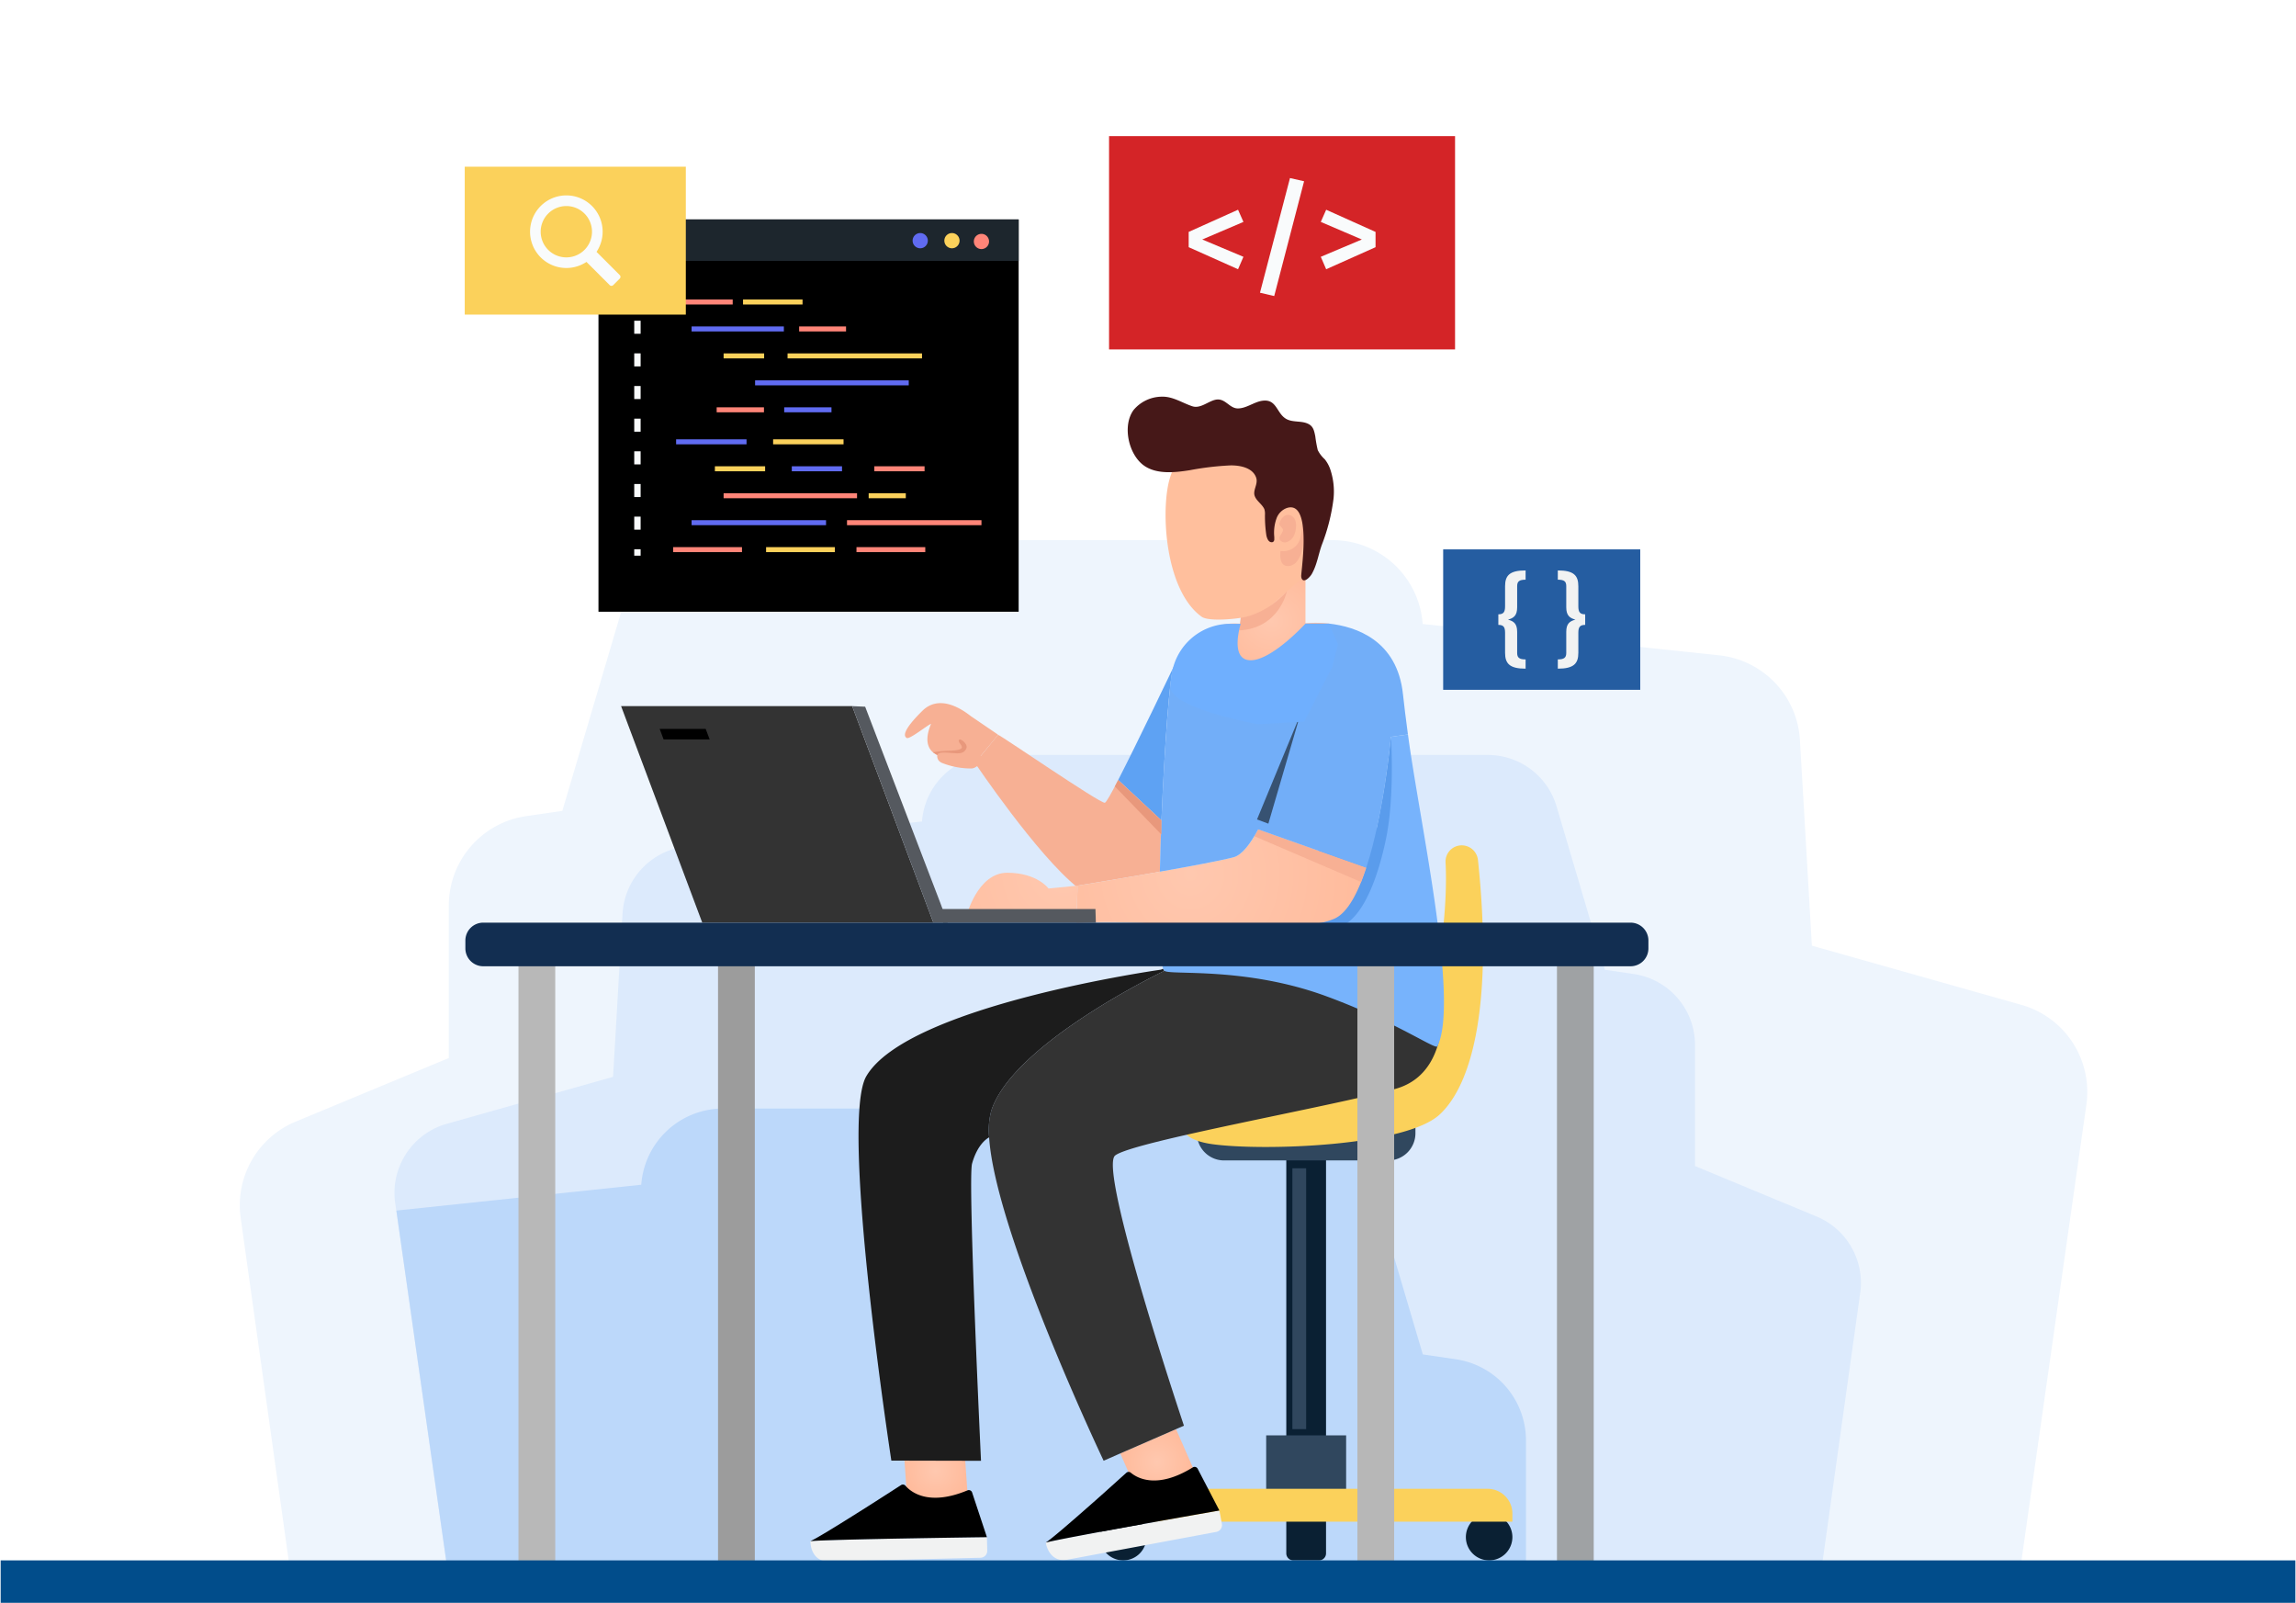 <svg xmlns="http://www.w3.org/2000/svg" xmlns:xlink="http://www.w3.org/1999/xlink" width="629" height="439" viewBox="0 0 629 439">
  <defs>
    <radialGradient id="radial-gradient" cx="0.5" cy="0.5" r="0.478" gradientTransform="translate(-0.049) scale(1.098 1)" gradientUnits="objectBoundingBox">
      <stop offset="0" stop-color="#ffc8af"/>
      <stop offset="1" stop-color="#ffbb9c"/>
    </radialGradient>
    <radialGradient id="radial-gradient-2" cx="0.5" cy="0.5" r="0.531" gradientTransform="translate(0.054) scale(0.891 1)" xlink:href="#radial-gradient"/>
    <radialGradient id="radial-gradient-3" cx="0.5" cy="0.5" r="0.511" gradientTransform="translate(0.021) scale(0.958 1)" xlink:href="#radial-gradient"/>
    <radialGradient id="radial-gradient-4" cx="1.47" cy="-0.006" r="4.15" gradientTransform="translate(0.306) scale(0.387 1)" xlink:href="#radial-gradient"/>
    <radialGradient id="radial-gradient-5" cx="0.183" cy="0.438" r="1.813" gradientTransform="translate(0.33) scale(0.34 1)" xlink:href="#radial-gradient"/>
  </defs>
  <g id="dt_custom-java-software" transform="translate(17.009 17.7)">
    <rect id="Rectangle_7438" data-name="Rectangle 7438" width="629" height="439" transform="translate(-17.009 -17.7)" fill="#fff"/>
    <g id="Group_32482" data-name="Group 32482" transform="translate(48.683 130.243)">
      <path id="Path_52377" data-name="Path 52377" d="M542.839,328.165,524.234,458.8H51.165L37.194,359.144a24.8,24.8,0,0,1,15.036-26.317L94.216,315.4V273.647a24.74,24.74,0,0,1,21.18-24.5l9.928-1.454L142,191.3a24.747,24.747,0,0,1,23.741-17.741H336.319a24.73,24.73,0,0,1,24.691,22.965l81.223,8.576a24.783,24.783,0,0,1,22.13,23.181l3.28,56.346,57.4,16.216A24.766,24.766,0,0,1,542.839,328.165Z" transform="translate(-36.957 -173.56)" fill="#eef5fd"/>
      <path id="Path_52378" data-name="Path 52378" d="M73.064,346.134,87.831,449.827h375.5l11.089-79.1a19.684,19.684,0,0,0-11.935-20.889L429.161,336V302.86a19.637,19.637,0,0,0-16.812-19.449l-7.881-1.154L391.231,237.5a19.643,19.643,0,0,0-18.845-14.082H236.991a19.629,19.629,0,0,0-19.6,18.228L152.92,248.45a19.672,19.672,0,0,0-17.566,18.4l-2.6,44.726L87.191,324.446A19.663,19.663,0,0,0,73.064,346.134Z" transform="translate(-30.494 -164.588)" fill="#dceafc"/>
      <path id="Path_52379" data-name="Path 52379" d="M382.771,396.416a22.476,22.476,0,0,0-19.241-22.26l-9.02-1.32-15.15-51.227a22.482,22.482,0,0,0-21.568-16.117H162.832a22.466,22.466,0,0,0-22.43,20.862l-67.091,7.083L87.783,435.055H384.473l-1.7-.706V396.416Z" transform="translate(-30.415 -149.817)" fill="#bcd8fa"/>
    </g>
    <g id="Group_32557" data-name="Group 32557" transform="translate(40.174 19.579)">
      <g id="Group_32551" data-name="Group 32551" transform="translate(70.134 0)">
        <g id="Group_32520" data-name="Group 32520" transform="translate(36.637 22.824)">
          <g id="Group_32483" data-name="Group 32483">
            <rect id="Rectangle_8657" data-name="Rectangle 8657" width="115.111" height="107.441"/>
          </g>
          <g id="Group_32484" data-name="Group 32484">
            <rect id="Rectangle_8658" data-name="Rectangle 8658" width="115.111" height="11.363" fill="#1d262d"/>
          </g>
          <g id="Group_32488" data-name="Group 32488" transform="translate(86.063 3.728)">
            <g id="Group_32485" data-name="Group 32485">
              <path id="Path_52380" data-name="Path 52380" d="M197.334,104.36a2.083,2.083,0,1,1-2.083-2.083A2.082,2.082,0,0,1,197.334,104.36Z" transform="translate(-193.169 -102.277)" fill="#606bf1"/>
            </g>
            <g id="Group_32486" data-name="Group 32486" transform="translate(8.696)">
              <path id="Path_52381" data-name="Path 52381" d="M204.7,104.36a2.083,2.083,0,1,1-2.083-2.083A2.082,2.082,0,0,1,204.7,104.36Z" transform="translate(-200.539 -102.277)" fill="#fbd15b"/>
            </g>
            <g id="Group_32487" data-name="Group 32487" transform="translate(16.772 0.219)">
              <path id="Path_52382" data-name="Path 52382" d="M211.548,104.546a2.083,2.083,0,1,1-2.083-2.083A2.082,2.082,0,0,1,211.548,104.546Z" transform="translate(-207.383 -102.463)" fill="#ff8578"/>
            </g>
          </g>
          <g id="Group_32512" data-name="Group 32512" transform="translate(20.468 21.926)">
            <g id="Group_32498" data-name="Group 32498">
              <g id="Group_32489" data-name="Group 32489">
                <rect id="Rectangle_8659" data-name="Rectangle 8659" width="16.304" height="1.37" fill="#ff8578"/>
              </g>
              <g id="Group_32490" data-name="Group 32490" transform="translate(19.136)">
                <rect id="Rectangle_8660" data-name="Rectangle 8660" width="16.304" height="1.37" fill="#fbd15b"/>
              </g>
              <g id="Group_32491" data-name="Group 32491" transform="translate(5.043 7.381)">
                <rect id="Rectangle_8661" data-name="Rectangle 8661" width="25.282" height="1.37" fill="#606bf1"/>
              </g>
              <g id="Group_32492" data-name="Group 32492" transform="translate(34.505 7.381)">
                <rect id="Rectangle_8662" data-name="Rectangle 8662" width="12.851" height="1.37" fill="#ff8578"/>
              </g>
              <g id="Group_32493" data-name="Group 32493" transform="translate(13.813 14.763)">
                <rect id="Rectangle_8663" data-name="Rectangle 8663" width="11.104" height="1.37" fill="#fbd15b"/>
              </g>
              <g id="Group_32494" data-name="Group 32494" transform="translate(31.334 14.763)">
                <rect id="Rectangle_8664" data-name="Rectangle 8664" width="36.835" height="1.37" fill="#fbd15b"/>
              </g>
              <g id="Group_32495" data-name="Group 32495" transform="translate(22.437 22.145)">
                <rect id="Rectangle_8665" data-name="Rectangle 8665" width="42.098" height="1.37" fill="#606bf1"/>
              </g>
              <g id="Group_32496" data-name="Group 32496" transform="translate(11.912 29.526)">
                <rect id="Rectangle_8666" data-name="Rectangle 8666" width="12.956" height="1.37" fill="#ff8578"/>
              </g>
              <g id="Group_32497" data-name="Group 32497" transform="translate(30.411 29.526)">
                <rect id="Rectangle_8667" data-name="Rectangle 8667" width="12.956" height="1.37" fill="#606bf1"/>
              </g>
            </g>
            <g id="Group_32511" data-name="Group 32511" transform="translate(0 38.296)">
              <g id="Group_32499" data-name="Group 32499" transform="translate(0 29.526)">
                <rect id="Rectangle_8668" data-name="Rectangle 8668" width="18.848" height="1.37" fill="#ff8578"/>
              </g>
              <g id="Group_32500" data-name="Group 32500" transform="translate(25.45 29.526)">
                <rect id="Rectangle_8669" data-name="Rectangle 8669" width="18.849" height="1.37" fill="#fbd15b"/>
              </g>
              <g id="Group_32501" data-name="Group 32501" transform="translate(50.214 29.526)">
                <rect id="Rectangle_8670" data-name="Rectangle 8670" width="18.848" height="1.37" fill="#ff8578"/>
              </g>
              <g id="Group_32502" data-name="Group 32502" transform="translate(5.043 22.146)">
                <rect id="Rectangle_8671" data-name="Rectangle 8671" width="36.835" height="1.37" fill="#606bf1"/>
              </g>
              <g id="Group_32503" data-name="Group 32503" transform="translate(47.621 22.146)">
                <rect id="Rectangle_8672" data-name="Rectangle 8672" width="36.835" height="1.37" fill="#ff8578"/>
              </g>
              <g id="Group_32504" data-name="Group 32504" transform="translate(13.813 14.764)">
                <rect id="Rectangle_8673" data-name="Rectangle 8673" width="36.553" height="1.37" fill="#ff8578"/>
              </g>
              <g id="Group_32505" data-name="Group 32505" transform="translate(53.553 14.764)">
                <rect id="Rectangle_8674" data-name="Rectangle 8674" width="10.174" height="1.37" fill="#fbd15b"/>
              </g>
              <g id="Group_32506" data-name="Group 32506" transform="translate(11.426 7.382)">
                <rect id="Rectangle_8675" data-name="Rectangle 8675" width="13.761" height="1.37" fill="#fbd15b"/>
              </g>
              <g id="Group_32507" data-name="Group 32507" transform="translate(32.494 7.382)">
                <rect id="Rectangle_8676" data-name="Rectangle 8676" width="13.761" height="1.37" fill="#606bf1"/>
              </g>
              <g id="Group_32508" data-name="Group 32508" transform="translate(55.105 7.382)">
                <rect id="Rectangle_8677" data-name="Rectangle 8677" width="13.761" height="1.37" fill="#ff8578"/>
              </g>
              <g id="Group_32509" data-name="Group 32509" transform="translate(27.376)">
                <rect id="Rectangle_8678" data-name="Rectangle 8678" width="19.295" height="1.37" fill="#fbd15b"/>
              </g>
              <g id="Group_32510" data-name="Group 32510" transform="translate(0.802)">
                <rect id="Rectangle_8679" data-name="Rectangle 8679" width="19.295" height="1.37" fill="#606bf1"/>
              </g>
            </g>
          </g>
          <g id="Group_32519" data-name="Group 32519" transform="translate(9.797 20.611)">
            <g id="Group_32514" data-name="Group 32514">
              <g id="Group_32513" data-name="Group 32513">
                <rect id="Rectangle_8680" data-name="Rectangle 8680" width="1.753" height="1.755" fill="#f9fbfc"/>
              </g>
            </g>
            <g id="Group_32516" data-name="Group 32516" transform="translate(0.001 7.119)">
              <g id="Group_32515" data-name="Group 32515">
                <path id="Path_52383" data-name="Path 52383" d="M130.289,179.856h-1.753V176.28h1.753Zm0-8.943h-1.753v-3.576h1.753Zm0-8.944h-1.753v-3.578h1.753Zm0-8.943h-1.753v-3.578h1.753Zm0-8.943h-1.753v-3.578h1.753Zm0-8.943h-1.753v-3.578h1.753Zm0-8.944h-1.753v-3.578h1.753Z" transform="translate(-128.536 -122.618)" fill="#f9fbfc"/>
              </g>
            </g>
            <g id="Group_32518" data-name="Group 32518" transform="translate(0 69.723)">
              <g id="Group_32517" data-name="Group 32517">
                <rect id="Rectangle_8681" data-name="Rectangle 8681" width="1.753" height="1.755" fill="#f9fbfc"/>
              </g>
            </g>
          </g>
        </g>
        <g id="Group_32523" data-name="Group 32523" transform="translate(176.515)">
          <g id="Group_32521" data-name="Group 32521">
            <rect id="Rectangle_8682" data-name="Rectangle 8682" width="94.787" height="58.426" fill="#d42427"/>
          </g>
          <g id="Group_32522" data-name="Group 32522" transform="translate(21.813 11.486)">
            <path id="Path_52384" data-name="Path 52384" d="M272.263,100.2l-11.277,4.813,11.277,4.742-1.476,3.408-13.525-6.043v-4.181l13.525-6.078Z" transform="translate(-257.262 -88.186)" fill="#f9fbfc"/>
            <path id="Path_52385" data-name="Path 52385" d="M285.9,90.387l-8.185,31.441-3.9-.913,8.221-31.406Z" transform="translate(-254.283 -89.509)" fill="#f9fbfc"/>
            <path id="Path_52386" data-name="Path 52386" d="M302.934,102.94v4.181l-13.526,6.043-1.475-3.408,11.242-4.742L287.933,100.2l1.475-3.337Z" transform="translate(-251.742 -88.185)" fill="#f9fbfc"/>
          </g>
        </g>
        <g id="Group_32526" data-name="Group 32526" transform="translate(268.047 113.189)">
          <g id="Group_32524" data-name="Group 32524">
            <rect id="Rectangle_8683" data-name="Rectangle 8683" width="53.988" height="38.462" fill="#255da1"/>
          </g>
          <g id="Group_32525" data-name="Group 32525" transform="translate(15.113 5.767)">
            <path id="Path_52387" data-name="Path 52387" d="M336.625,183.124c-1.737,0-2.315.468-2.315,1.764v5.789c0,2.261-.937,2.95-2.509,3.391,1.572.413,2.509,1.1,2.509,3.335v5.789c0,1.3.607,1.764,2.315,1.764v2.536c-4.382,0-5.624-1.405-5.624-4.328v-5.486c0-1.572-.413-2.177-1.847-2.177v-2.894c1.434,0,1.847-.634,1.847-2.205v-5.486c0-2.95,1.241-4.328,5.624-4.328Z" transform="translate(-329.155 -180.587)" fill="#f1f2f2"/>
            <path id="Path_52388" data-name="Path 52388" d="M348.586,184.916V190.4c0,1.572.413,2.205,1.875,2.205V195.5c-1.461,0-1.875.607-1.875,2.177v5.486c0,2.922-1.24,4.328-5.624,4.328v-2.536c1.709,0,2.315-.468,2.315-1.764V197.4c0-2.232.937-2.922,2.509-3.335-1.572-.441-2.509-1.13-2.509-3.391v-5.789c0-1.3-.578-1.764-2.315-1.764v-2.536C347.346,180.588,348.586,181.966,348.586,184.916Z" transform="translate(-326.67 -180.587)" fill="#f1f2f2"/>
          </g>
        </g>
        <g id="Group_32530" data-name="Group 32530" transform="translate(0 8.379)">
          <g id="Group_32527" data-name="Group 32527">
            <rect id="Rectangle_8684" data-name="Rectangle 8684" width="60.567" height="40.511" fill="#fbd15b"/>
          </g>
          <g id="Group_32529" data-name="Group 32529" transform="translate(17.905 7.873)">
            <g id="Group_32528" data-name="Group 32528">
              <path id="Path_52389" data-name="Path 52389" d="M106.5,97.3a9.941,9.941,0,0,0,13.3,14.451l6.357,6.357a.687.687,0,0,0,.971,0l1.786-1.785a.687.687,0,0,0,0-.971L122.557,109A9.942,9.942,0,0,0,106.5,97.3Zm12.759,11.152a7.03,7.03,0,1,1,0-9.941A7.038,7.038,0,0,1,119.256,108.456Z" transform="translate(-104.357 -93.548)" fill="#f9fbfc"/>
            </g>
          </g>
        </g>
        <g id="Group_32550" data-name="Group 32550" transform="translate(0.178 71.357)">
          <g id="Group_32533" data-name="Group 32533" transform="translate(181.444)">
            <path id="Path_52390" data-name="Path 52390" d="M294.255,195.453c-.132,1.338-1.961,15.308-16.326,15.308-15.082,0-12.556-14.931-12.556-14.931l-.019-.094a15.034,15.034,0,0,1,4.732-.227v-7.07l17.118-9.577h.622v16.5A31.275,31.275,0,0,1,294.255,195.453Z" transform="translate(-239.125 -133.299)" fill="url(#radial-gradient)"/>
            <g id="Group_32532" data-name="Group 32532">
              <g id="XMLID_43_" transform="translate(10.375 7.794)">
                <g id="Group_32531" data-name="Group 32531">
                  <path id="Path_52391" data-name="Path 52391" d="M288.338,153.064a19.564,19.564,0,0,1,5.145,9.54c1.645,7.252.1,14.925-2.007,21.914a11.024,11.024,0,0,1-1.507,3.408,12.072,12.072,0,0,1-1.877,1.894q-4.568,3.977-9.127,7.964c-2.059,1.8-14.737,3.305-17.157,1.575-9.324-6.667-11.118-25.981-9.251-35.855C255.653,147.123,276.707,141.266,288.338,153.064Z" transform="translate(-251.897 -146.854)" fill="#ffbf9d"/>
                </g>
              </g>
              <path id="Path_52392" data-name="Path 52392" d="M278.349,170.278c.124-1.576,1.745-3.3,3.372-2.281,1.685,1.06,1.289,3.86.59,5.4-.548,1.208-2.379,2.531-3.619,1.408-1.04-.942.576-2.053.629-2.912.047-.774-1.5-1.329-.867-2.157" transform="translate(-236.77 -135.31)" fill="#f7b094"/>
              <path id="Path_52393" data-name="Path 52393" d="M278.607,177.315a4.815,4.815,0,0,0,5.306-3.153,18.129,18.129,0,0,0,.65-5.069,12.148,12.148,0,0,1,.415,5.59c-.44,3.448-1.648,6.732-4.354,6.774S278.607,177.315,278.607,177.315Z" transform="translate(-236.729 -135.057)" fill="#f7b094"/>
              <path id="Path_52394" data-name="Path 52394" d="M282.9,180.053a.639.639,0,0,1-.19.058c-1.053.148-1.471-1.126-1.628-1.923a35.463,35.463,0,0,1-.373-5.626,4.267,4.267,0,0,0-.171-1.5c-.591-1.353-2.166-2.234-2.647-3.631-.559-1.626,1.02-3.248.393-5.029-.959-2.727-4.46-3.353-6.993-3.324a79.506,79.506,0,0,0-11.255,1.331c-3.959.615-9.019,1.2-12.506-1.306-4.2-3.017-5.96-10.882-2.823-15.187a10.185,10.185,0,0,1,7.795-3.661c3.012-.068,5.558,1.726,8.32,2.63,2.2.72,4.329-1.385,6.386-1.8,2.585-.517,3.684,2.306,5.971,2.384,2.222.076,4.4-1.66,6.563-2.055,4.307-.786,4.053,3.54,6.944,5.017,1.8.918,4.117.362,5.934,1.3,1.381.709,1.574,1.955,1.875,3.366a32.958,32.958,0,0,0,.676,3.789,8.571,8.571,0,0,0,1.921,2.518,9.25,9.25,0,0,1,1.6,3.046,18.987,18.987,0,0,1,.8,7.736,52.6,52.6,0,0,1-3.237,12.728c-.943,2.658-1.293,5.427-2.743,7.942-.389.676-2.119,2.65-2.762,1.18a2.142,2.142,0,0,1-.092-1.017c.191-2.74,2.742-20.4-3.946-18.277a4.743,4.743,0,0,0-2.87,2.946,11.477,11.477,0,0,0-.59,4.885c.012.241.018.483.008.723A.825.825,0,0,1,282.9,180.053Z" transform="translate(-243.104 -140.248)" fill="#461818"/>
            </g>
          </g>
          <path id="Path_52395" data-name="Path 52395" d="M269.413,192.7c7.606-1.222,12.625-7.231,12.625-7.231s-2.052,10.127-13.081,10.662Z" transform="translate(-57.007 -132.11)" fill="#f7b094"/>
          <g id="Group_32535" data-name="Group 32535" transform="translate(173.837 198.615)">
            <path id="Path_52396" data-name="Path 52396" d="M279.924,308.57h10.888V413.027a1.919,1.919,0,0,1-1.919,1.919h-7.05a1.919,1.919,0,0,1-1.919-1.919Z" transform="translate(-228.87 -308.57)" fill="#0a2033"/>
            <path id="Path_52397" data-name="Path 52397" d="M259.166,309.836H319.04v1.634a7.451,7.451,0,0,1-7.45,7.45H266.616a7.451,7.451,0,0,1-7.45-7.45v-1.634Z" transform="translate(-232.606 -308.342)" fill="#30475e"/>
            <g id="Group_32534" data-name="Group 32534" transform="translate(0 85.878)">
              <path id="Path_52398" data-name="Path 52398" d="M279.924,388.225h10.888v24.206a1.919,1.919,0,0,1-1.919,1.919h-7.05a1.919,1.919,0,0,1-1.919-1.919Z" transform="translate(-228.87 -380.113)" fill="#0a2033"/>
              <path id="Path_52399" data-name="Path 52399" d="M236.657,405.937a6.372,6.372,0,1,0,6.372-6.372A6.372,6.372,0,0,0,236.657,405.937Z" transform="translate(-236.657 -378.072)" fill="#0a2033"/>
              <path id="Path_52400" data-name="Path 52400" d="M321.617,405.937a6.372,6.372,0,1,0,6.372-6.372A6.372,6.372,0,0,0,321.617,405.937Z" transform="translate(-221.367 -378.072)" fill="#0a2033"/>
              <rect id="Rectangle_8685" data-name="Rectangle 8685" width="21.903" height="19.139" transform="translate(67.448 19.139) rotate(180)" fill="#30475e"/>
              <path id="Path_52401" data-name="Path 52401" d="M236.657,402.761H349.651V400.54a6.786,6.786,0,0,0-6.786-6.786H243.444a6.786,6.786,0,0,0-6.786,6.786v2.221Z" transform="translate(-236.657 -379.118)" fill="#fbd15b"/>
            </g>
            <rect id="Rectangle_8686" data-name="Rectangle 8686" width="3.777" height="71.445" transform="translate(52.72 12.725)" fill="#30475e"/>
          </g>
          <path id="Path_52402" data-name="Path 52402" d="M332.533,244.4a4.441,4.441,0,0,0-4.585,4.689c.748,12.968-2,44.6-14.079,55.4-14.768,13.2-56.626,11.4-56.626,11.4s-6.912,8.484,6.912,10.368,52.787.629,62.214-8.169c9.125-8.516,14.541-30.828,10.459-69.663a4.472,4.472,0,0,0-4.3-4.023Z" transform="translate(-59.426 -121.504)" fill="#fbd15b"/>
          <g id="XMLID_42_" transform="translate(107.701 73.993)">
            <g id="Group_32536" data-name="Group 32536">
              <path id="Path_52403" data-name="Path 52403" d="M256.653,379.9l4.977,11.349-15.251,6.693-5-11.387Z" transform="translate(-169.671 -171.111)" fill="url(#radial-gradient-2)"/>
              <path id="Path_52404" data-name="Path 52404" d="M334.068,273c-.943,1.886-68.708.038-75.109.622,0,0-41.476,19.8-47.434,38.328a20.249,20.249,0,0,0-.584,7.277c1.659,26.092,31.371,88.57,31.371,88.57l4.562-2,15.271-6.655,2.168-.943s-23.565-70.226-18.852-74,58.123-13.2,76.654-18.212C340.666,300.958,334.068,273,334.068,273Z" transform="translate(-175.163 -190.35)" fill="#333"/>
              <path id="Path_52405" data-name="Path 52405" d="M207.587,382.383l1.191,17.051H192.131l-1.191-17.088Z" transform="translate(-178.749 -170.671)" fill="url(#radial-gradient-3)"/>
              <path id="Path_52406" data-name="Path 52406" d="M264.066,273.031l-.6.264s-69.434,9.747-80.745,29.222c-7.352,12.669,6.879,105.24,6.879,105.24l24.565.057s-3.674-77.112-2.448-81.411c1.376-4.9,3.732-6.674,4.675-7.182a20.247,20.247,0,0,1,.584-7.277c5.958-18.533,47.434-38.328,47.434-38.328A1.175,1.175,0,0,1,264.066,273.031Z" transform="translate(-180.609 -190.345)" fill="#1c1c1c"/>
              <path id="Path_52407" data-name="Path 52407" d="M318.556,218.661l-4.656.641a227.925,227.925,0,0,1-3.9,25.112l-58.01,22.019-.792,4.2-.716-.057c.019.867.019,1.716.057,2.507.132,4.845.452,8.333.962,9.728a1.188,1.188,0,0,0,.34.584c1.576,1.285,22.093-1.2,44.274,6.939,19.237,7.063,30.018,14.779,30.518,13.742C332.672,291.514,321.666,242.19,318.556,218.661Z" transform="translate(-168.034 -200.13)" fill="#77b3fc"/>
              <path id="Path_52408" data-name="Path 52408" d="M312.5,247.332c-1.546,7.428-5.542,22.208-13.386,24.188-10.237,2.6-30.033,2.47-48.583,1.47-.038-.792-.038-1.64-.057-2.507l.716.057.792-4.2L310,244.316a227.6,227.6,0,0,0,3.9-25.112,1.634,1.634,0,0,0,.019.208C314.031,221.354,314.823,236.36,312.5,247.332Z" transform="translate(-168.034 -200.032)" fill="#5a9cec"/>
              <path id="Path_52409" data-name="Path 52409" d="M256.083,202.956c-1.037,1.886-2.526,22.057-3.337,42.079l-11.859-11.067C245.921,224.221,256.083,202.956,256.083,202.956Z" transform="translate(-169.76 -202.956)" fill="#5ea2f3"/>
              <path id="Path_52410" data-name="Path 52410" d="M254.959,256.824c-10.011,1.735-19.211,3.224-19.211,3.224l-.019.49c-11.142-8.9-28.09-34.1-28.09-34.1s5.072-6.09,6.334-7.692c.189-.245,27.826,18.777,29.241,18.607.359-.038,1.772-2.526,3.658-6.221l11.859,11.067c-.189,4.769-.34,9.52-.434,14.026C257.184,256.427,256.071,256.616,254.959,256.824Z" transform="translate(-175.744 -200.116)" fill="#f7b094"/>
              <path id="Path_52411" data-name="Path 52411" d="M236.1,254.285l-.245,8.257H205.69s3-11.783,11.161-11.783,11.311,4.318,11.311,4.318Z" transform="translate(-176.095 -194.353)" fill="url(#radial-gradient-4)"/>
              <path id="Path_52412" data-name="Path 52412" d="M216.673,219.876l.227.189c-1.264,1.6-6.334,7.692-6.334,7.692l-3.148-2.224a7.826,7.826,0,0,1-7.5-.094c-4.2-2.281-1.6-7.728-1.386-8.373-.815.23-5.853,4.3-6.644,3.868s-1.376-1.867,4.261-7.428c5.618-5.561,13.272,1.584,13.5,1.584Z" transform="translate(-178.669 -201.439)" fill="#f7b094"/>
              <path id="Path_52413" data-name="Path 52413" d="M199.22,222.956s-1.215,2.276.945,3.265a21.53,21.53,0,0,0,8.17,1.529c1.805-.173,3.241-2.7,3.241-2.7l-5.469-5.132h-4.372Z" transform="translate(-177.32 -199.903)" fill="#f7b094"/>
              <path id="Path_52414" data-name="Path 52414" d="M199.076,224.089c.324-1.117,3.429-.522,5.355-.476,1.418.034,2.195-.337,2.634-1.418s-1.62-2.8-2.026-2.262.743,1.3.776,2.018-2.026.953-3.612.953a38.628,38.628,0,0,0-4.325.413Z" transform="translate(-177.501 -199.919)" fill="#e8987c"/>
            </g>
          </g>
          <path id="Path_52415" data-name="Path 52415" d="M310.509,251.157l-29.542-10.463c-2.149,4.015-4.45,7.033-6.731,7.636-3.45.9-11.783,2.47-20.192,3.94-1.113.208-2.224.4-3.337.6C240.7,254.607,231.5,256.1,231.5,256.1l-.019.49v.321l-.227,7.447v1.889a208.767,208.767,0,0,1,22.68.373c17.7,1.263,40.533,2.018,48.093-1.546,3.545-1.678,6.372-7.182,8.6-13.97Z" transform="translate(-63.793 -122.171)" fill="url(#radial-gradient-5)"/>
          <path id="Path_52416" data-name="Path 52416" d="M273.543,240.694l29.542,10.463-1.337,3.947-29.24-12.542Z" transform="translate(-56.368 -122.171)" fill="#f7b094"/>
          <path id="Path_52417" data-name="Path 52417" d="M277.491,249.291c-2.149,4.015-4.45,7.033-6.731,7.636-3.45.9-11.783,2.47-20.192,3.94.094-4.506.245-9.257.434-14.026.811-20.022,2.3-40.193,3.337-42.079,1.7-3.148,6.334-9.992,13.649-11.557l.019.094s-2.526,14.931,12.556,14.931c14.366,0,16.194-13.97,16.326-15.308,7.39.83,18.72,4.525,20.285,19.381.321,2.94.773,6.712,1.357,10.991l-4.656.641s-1.886,20.927-6.731,35.764l-.113.057Z" transform="translate(-60.316 -130.768)" fill="#72aef8"/>
          <path id="Path_52418" data-name="Path 52418" d="M273.126,242.741l11.8-28.555-8.69,29.709Z" transform="translate(-56.257 -126.942)" fill="#375272"/>
          <path id="Path_52419" data-name="Path 52419" d="M296.453,192.922h-6.428s-9.148,10.045-15.029,10.045-2.71-9.988-2.71-9.988h-2.868a16.217,16.217,0,0,0-16.11,14.379c-.107.938-.2,1.828-.288,2.633-.629,6.077,23.989,10.5,23.989,10.5l12.675-.709,7.7-15.019,1.534-6.15Z" transform="translate(-59.878 -130.769)" fill="#6faffe"/>
          <g id="Group_32539" data-name="Group 32539" transform="translate(158.979 293.127)">
            <g id="Group_32538" data-name="Group 32538">
              <g id="XMLID_39_">
                <g id="Group_32537" data-name="Group 32537">
                  <path id="Path_52420" data-name="Path 52420" d="M224.086,407.607c.572,3.071,2.7,5.256,5.774,4.682l40.946-7.637a1.908,1.908,0,0,0,1.526-2.225l-.677-3.633s-43.063,7.535-47.588,8.791Z" transform="translate(-224.065 -386.844)" fill="#f1f2f2"/>
                  <path id="Path_52421" data-name="Path 52421" d="M236.268,399.12c.427-.371.838-.739,1.265-1.109.821-.735,1.63-1.45,2.407-2.144.411-.367.821-.735,1.2-1.08.748-.67,1.453-1.3,2.084-1.861.454-.409.878-.8,1.259-1.142l1.672-1.5a.927.927,0,0,1,1.219-.026c1.684,1.415,7.123,4.651,16.977-1.447a.945.945,0,0,1,1.34.349l5.959,11.452s-43.063,7.535-47.588,8.791C225.553,408.48,231.05,403.723,236.268,399.12Z" transform="translate(-224.065 -388.667)"/>
                </g>
              </g>
            </g>
          </g>
          <g id="Group_32542" data-name="Group 32542" transform="translate(94.496 297.957)">
            <g id="Group_32541" data-name="Group 32541">
              <g id="XMLID_44_">
                <g id="Group_32540" data-name="Group 32540">
                  <path id="Path_52422" data-name="Path 52422" d="M169.435,406.094c.077,3.123,1.83,5.618,4.954,5.542l41.64-1.016a1.908,1.908,0,0,0,1.861-1.954l-.09-3.694s-43.714.579-48.381,1.1Z" transform="translate(-169.417 -390.562)" fill="#f1f2f2"/>
                  <path id="Path_52423" data-name="Path 52423" d="M183.1,400.055c.481-.3.945-.595,1.425-.893.927-.595,1.84-1.173,2.717-1.732.464-.3.927-.595,1.359-.874.845-.543,1.64-1.05,2.353-1.5l1.425-.926,1.889-1.213a.926.926,0,0,1,1.207.169c1.436,1.665,6.292,5.726,16.992,1.277a.946.946,0,0,1,1.268.559l4.058,12.255s-43.714.579-48.381,1.1C171.034,407.587,177.219,403.767,183.1,400.055Z" transform="translate(-169.417 -392.76)"/>
                </g>
              </g>
            </g>
          </g>
          <g id="Group_32544" data-name="Group 32544" transform="translate(42.655 84.763)">
            <path id="Path_52424" data-name="Path 52424" d="M147.721,271.392l-22.238-59.309h63.309l22.239,59.309Z" transform="translate(-125.483 -212.083)" fill="#333"/>
            <path id="Path_52425" data-name="Path 52425" d="M205.288,271.392h-3.913l-22.239-59.309,3.555.158,20.568,53.684Z" transform="translate(-115.827 -212.083)" fill="#55595f"/>
            <path id="Path_52426" data-name="Path 52426" d="M128.369,256.914h79.708" transform="translate(-124.964 -204.015)" fill="none"/>
            <g id="Group_32543" data-name="Group 32543" transform="translate(87.378 55.57)">
              <path id="Path_52427" data-name="Path 52427" d="M200.389,262.916h41.833l-.113-3.739H199.534" transform="translate(-199.534 -259.177)" fill="#55595f"/>
            </g>
          </g>
          <g id="Group_32549" data-name="Group 32549" transform="translate(0 144.072)">
            <g id="Group_32545" data-name="Group 32545" transform="translate(299.042 11.311)">
              <rect id="Rectangle_8687" data-name="Rectangle 8687" width="10.072" height="165.472" transform="translate(0)" fill="#9fa2a4"/>
            </g>
            <g id="Group_32546" data-name="Group 32546" transform="translate(244.369 11.311)">
              <rect id="Rectangle_8688" data-name="Rectangle 8688" width="10.072" height="165.472" fill="#b7b7b7"/>
            </g>
            <g id="Group_32547" data-name="Group 32547" transform="translate(69.216 11.311)">
              <rect id="Rectangle_8689" data-name="Rectangle 8689" width="10.072" height="165.472" fill="#9c9c9c"/>
            </g>
            <g id="Group_32548" data-name="Group 32548" transform="translate(14.544 11.311)">
              <rect id="Rectangle_8690" data-name="Rectangle 8690" width="10.072" height="165.472" fill="#b8b8b8"/>
            </g>
            <path id="Path_52428" data-name="Path 52428" d="M408.528,274.286H94.23a4.9,4.9,0,0,1-4.9-4.9v-2.149a4.9,4.9,0,0,1,4.9-4.9h314.3a4.9,4.9,0,0,1,4.9,4.9v2.149A4.894,4.894,0,0,1,408.528,274.286Z" transform="translate(-89.334 -262.346)" fill="#122e51"/>
          </g>
          <path id="Path_52429" data-name="Path 52429" d="M134.441,217.366l1.083,2.887h12.612l-1.083-2.887Z" transform="translate(-81.216 -126.369)"/>
          <path id="Path_52430" data-name="Path 52430" d="M241.026,229.238l-.905,1.749,12.763,13.191V240.3Z" transform="translate(-62.197 -124.233)" fill="#e8987c"/>
        </g>
      </g>
      <rect id="Rectangle_8691" data-name="Rectangle 8691" width="628.648" height="11.637" transform="translate(-57.002 390.084)" fill="#014d8b"/>
    </g>
  </g>
</svg>
